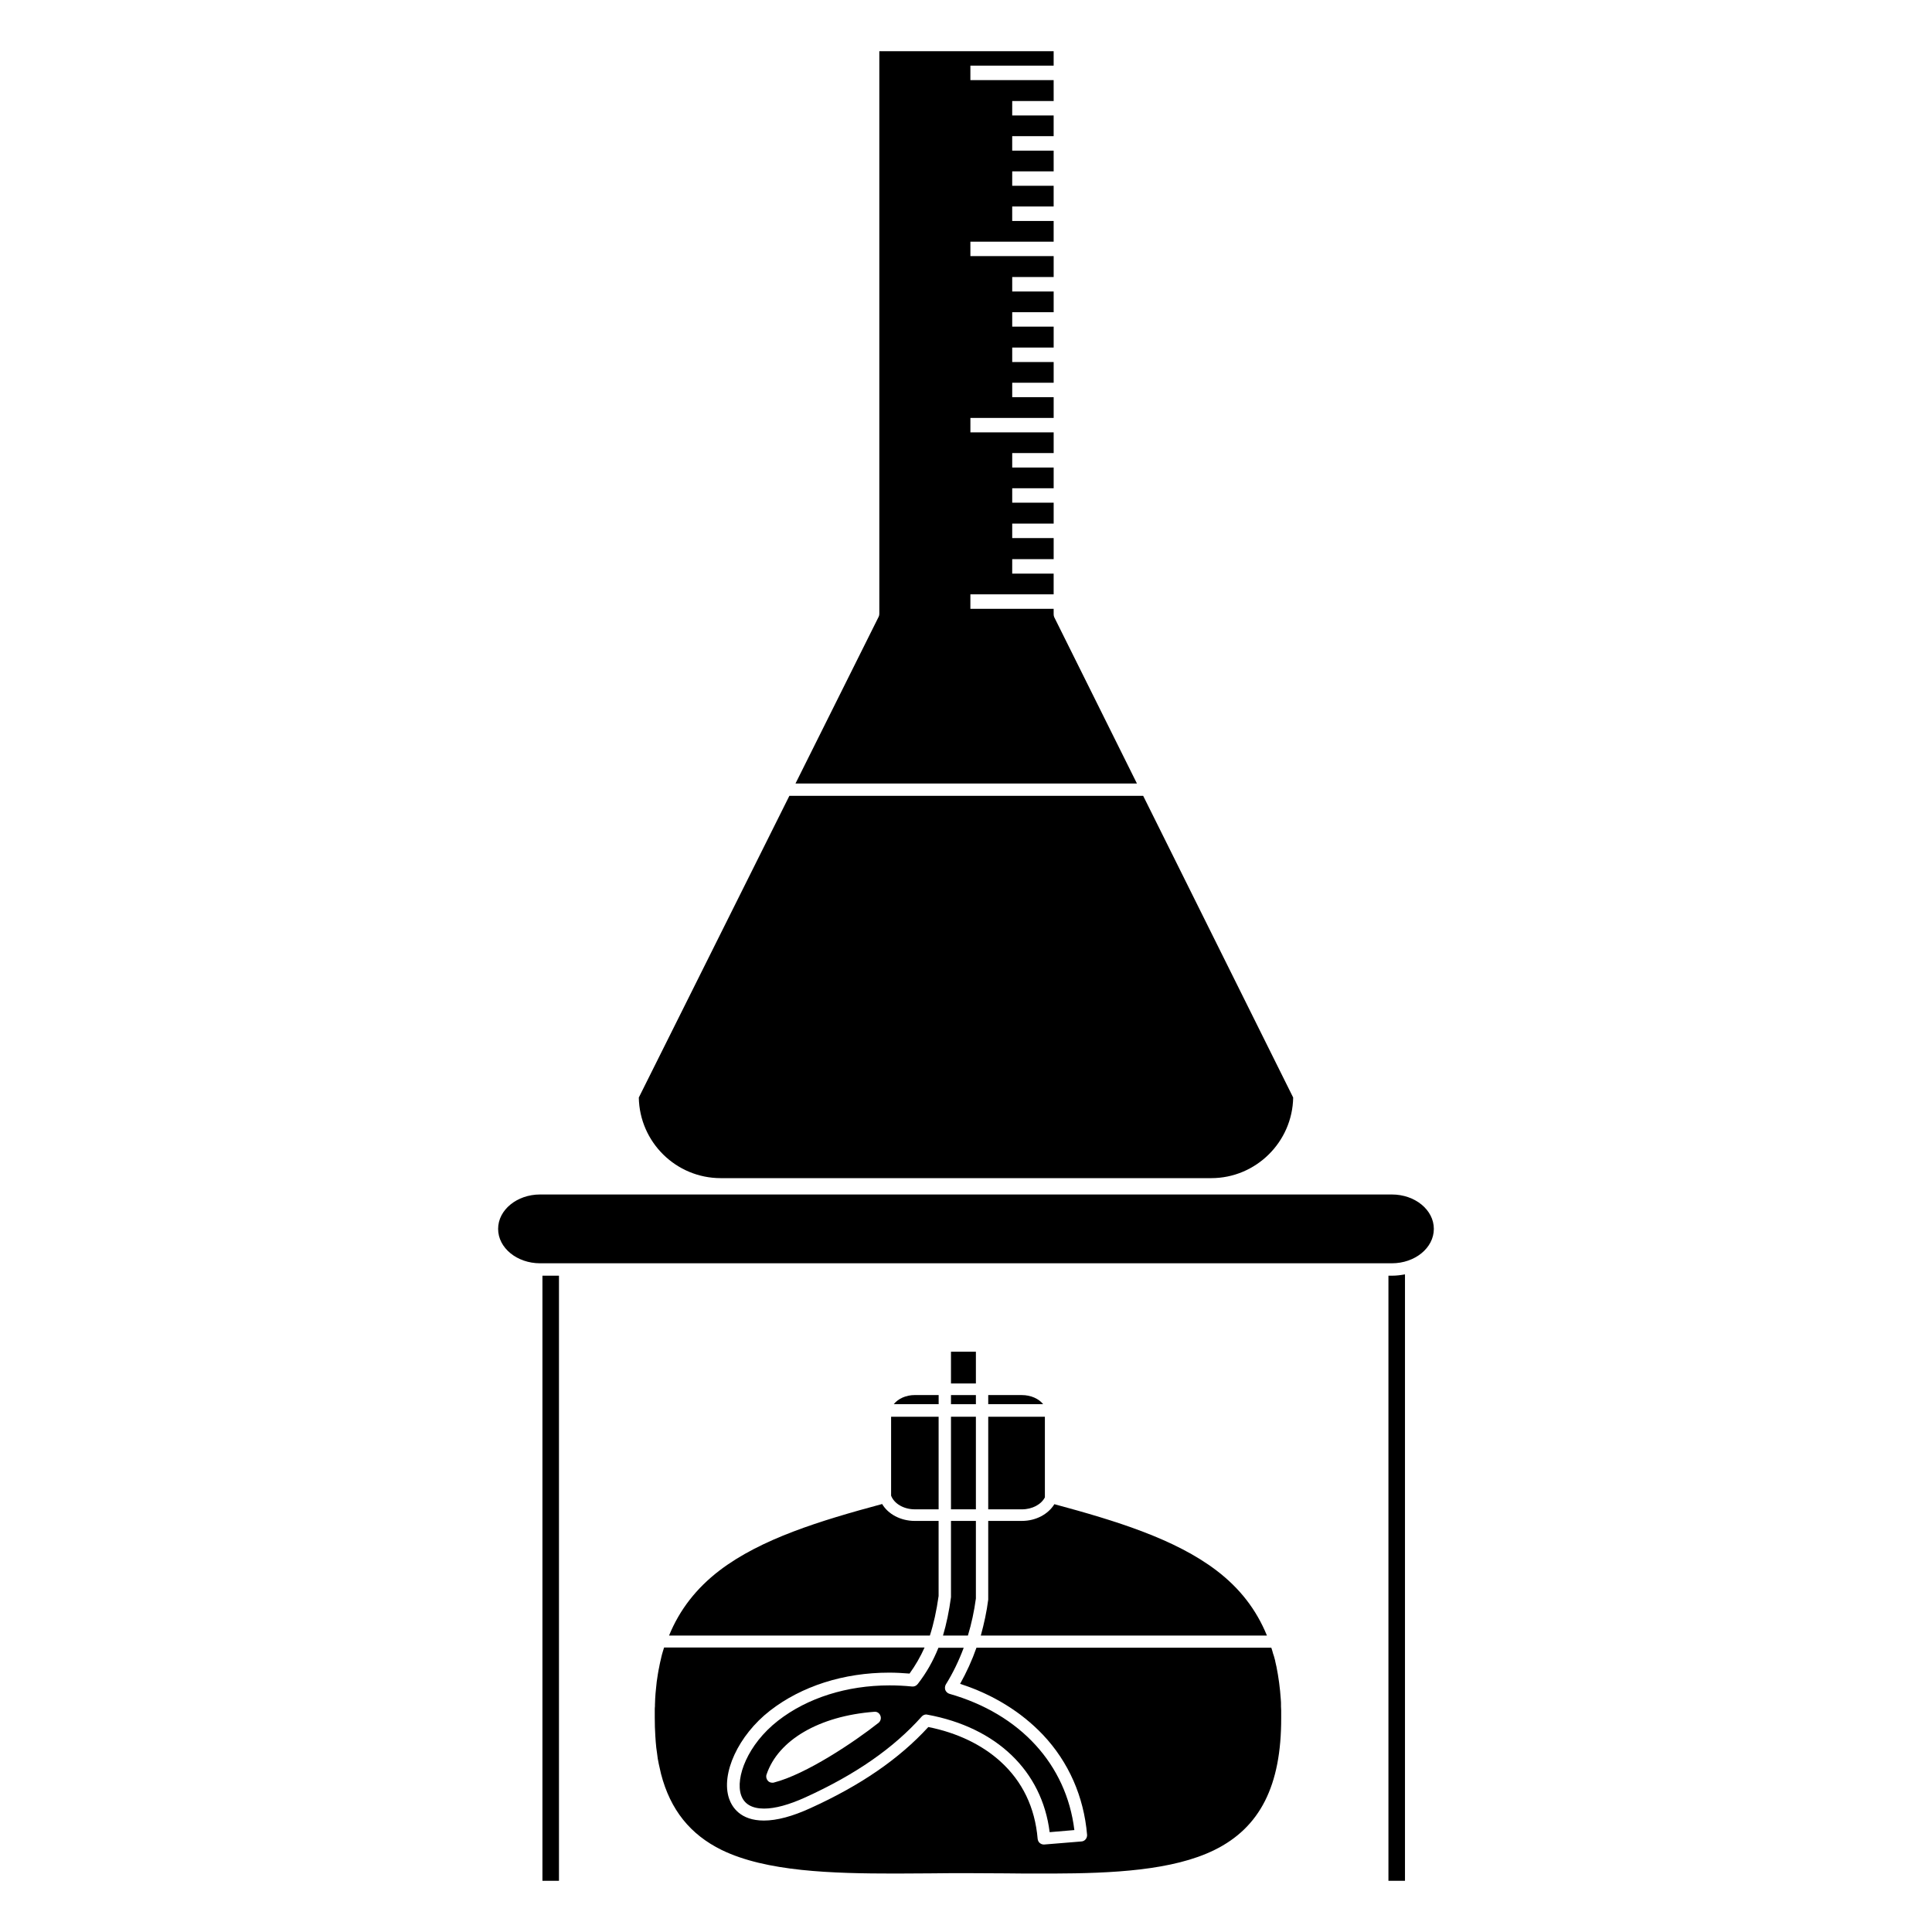 <?xml version="1.0" encoding="UTF-8"?>
<!-- Uploaded to: ICON Repo, www.iconrepo.com, Generator: ICON Repo Mixer Tools -->
<svg fill="#000000" width="800px" height="800px" version="1.1" viewBox="144 144 512 512" xmlns="http://www.w3.org/2000/svg">
 <g>
  <path d="m396.02 519.45h6.602v24.535h-6.602z"/>
  <path d="m396.02 502.22h6.602v8.414h-6.602z"/>
  <path d="m405.89 567.71v0.203c-0.402 3.223-1.109 6.398-1.965 9.523h75.824c-2.82-6.902-7.203-12.543-13.352-17.23-10.984-8.363-26.551-13.148-42.977-17.582-1.613 2.621-4.836 4.434-8.613 4.434h-8.918z"/>
  <path d="m396.02 567.06v0.203c-0.504 3.777-1.211 7.106-2.117 10.176h6.602c0.957-3.176 1.664-6.449 2.117-9.824v-20.555h-6.602z"/>
  <path d="m414.81 513.71h-8.918v2.418h14.559c-1.156-1.461-3.269-2.418-5.641-2.418z"/>
  <path d="m405.89 543.99h8.918c2.769 0 5.141-1.309 6.098-3.176v-0.152-21.211h-15.012z"/>
  <path d="m396.02 513.71h6.602v2.418h-6.602z"/>
  <path d="m380.15 540.36c0.805 2.117 3.324 3.629 6.297 3.629h6.297v-24.535h-12.594z"/>
  <path d="m377.78 542.58c-16.473 4.434-32.094 9.219-43.125 17.633-6.098 4.684-10.531 10.328-13.352 17.23h69.121c1.008-3.125 1.762-6.551 2.316-10.48v-19.902h-6.297c-3.777 0-7.102-1.812-8.664-4.481z"/>
  <path d="m483.48 595.83c0-0.453 0-0.906-0.051-1.359v-0.051c-0.203-3.074-0.605-5.996-1.16-8.766 0-0.051-0.051-0.152-0.051-0.203-0.102-0.402-0.152-0.754-0.25-1.109 0-0.102-0.051-0.203-0.051-0.301-0.102-0.402-0.203-0.754-0.301-1.109 0-0.051-0.051-0.102-0.051-0.152-0.152-0.402-0.25-0.754-0.352-1.16-0.051-0.152-0.102-0.352-0.152-0.504-0.051-0.152-0.102-0.301-0.152-0.453l-78.141 0.004c-1.16 3.324-2.621 6.5-4.332 9.574 8.664 2.769 16.223 7.457 21.965 13.504 6.801 7.203 10.832 16.375 11.688 26.5 0.051 0.906-0.605 1.715-1.512 1.762l-9.824 0.805h-0.152c-0.402 0-0.754-0.152-1.059-0.402-0.301-0.25-0.504-0.656-0.555-1.109-0.707-8.312-4.031-15.215-9.875-20.504-4.887-4.434-11.488-7.609-19.094-9.117-7.703 8.41-17.934 15.465-31.281 21.512-4.734 2.168-8.867 3.273-12.293 3.273-6.297 0-8.465-3.629-9.219-5.793-2.266-6.602 2.469-16.828 10.832-23.328 8.363-6.5 19.547-10.078 31.59-10.078 1.762 0 3.578 0.102 5.391 0.25 1.562-2.168 2.871-4.434 3.981-6.902h-69.023c-0.051 0.102-0.051 0.203-0.102 0.301-0.051 0.203-0.152 0.453-0.203 0.656-0.102 0.301-0.152 0.555-0.25 0.855-0.051 0.203-0.102 0.402-0.152 0.605-0.051 0.301-0.152 0.605-0.203 0.906-0.051 0.152-0.051 0.25-0.102 0.402-0.051 0.301-0.152 0.656-0.203 0.957 0 0.102-0.051 0.203-0.051 0.301-0.301 1.359-0.504 2.769-0.707 4.18v0.051c-0.051 0.453-0.102 0.957-0.152 1.461-0.102 0.957-0.203 1.965-0.25 3.023v0.102c0 0.453-0.051 0.906-0.051 1.359v0.352c-0.051 0.402-0.051 0.754-0.051 1.16v0.402 1.512c0 1.715 0.051 3.324 0.152 4.887 0.051 1.059 0.152 2.066 0.25 3.074 0.051 0.504 0.152 0.957 0.203 1.461 0.102 0.957 0.25 1.914 0.453 2.82s0.402 1.812 0.605 2.672c2.469 9.523 7.758 16.07 16.07 20.152 11.789 5.742 29.223 6.246 46.047 6.246 3.023 0 6.047-0.051 9.27-0.051 3.273-0.051 6.602-0.051 9.977-0.051s6.75 0.051 9.977 0.051c3.176 0.051 6.246 0.051 9.27 0.051h3.176c15.82-0.051 31.84-0.805 42.875-6.246 12.09-5.945 17.734-17.078 17.684-35.016v-1.512-0.402c0-0.402-0.051-0.754-0.051-1.16 0.004-0.09 0.004-0.242 0.004-0.344z"/>
  <path d="m387.2 590.29c-0.352 0.453-0.906 0.707-1.461 0.656-2.016-0.203-4.031-0.301-5.996-0.301-11.336 0-21.816 3.324-29.574 9.371-8.062 6.297-11.336 15.113-9.773 19.699 0.805 2.367 2.871 3.578 6.098 3.578 2.922 0 6.602-1.008 10.934-2.973 13.301-6.047 23.375-13.047 30.832-21.41 0.301-0.352 0.754-0.555 1.211-0.555 0.102 0 0.203 0.051 0.301 0.051 18.391 3.375 30.379 14.965 32.395 31.137l6.551-0.555c-2.117-17.383-14.359-30.781-33.152-36.125-0.453-0.152-0.855-0.504-1.059-1.008-0.152-0.504-0.102-1.008 0.152-1.461 1.914-3.074 3.477-6.348 4.734-9.723h-6.699c-1.414 3.519-3.176 6.644-5.492 9.617zm-10.379 10.277c-6.5 5.141-19.246 13.652-27.711 15.82-0.152 0.051-0.25 0.051-0.402 0.051-0.453 0-0.906-0.152-1.211-0.504-0.402-0.453-0.555-1.109-0.352-1.664 3.074-9.168 14.008-15.516 28.516-16.625 0.754-0.102 1.41 0.352 1.664 1.059 0.25 0.652 0.051 1.41-0.504 1.863z"/>
  <path d="m380.86 516.12h11.891v-2.418h-6.297c-2.371 0-4.438 0.957-5.594 2.418z"/>
  <path d="m335.01 456.22h129.98c11.84 0 21.512-9.574 21.715-21.363l-39.75-79.953h-93.762l-39.902 79.953c0.203 11.844 9.875 21.363 21.715 21.363z"/>
  <path d="m423.38 307.55c-0.102-0.25-0.152-0.504-0.152-0.754v-1.461h-22.066v-3.828h22.066v-5.492h-10.984l0.004-3.832h10.984v-5.594h-10.984v-3.828h10.984v-5.543h-10.984v-3.828h10.984v-5.492h-10.984v-3.828h10.984v-5.492h-22.066v-3.828h22.066v-5.492h-10.984v-3.828h10.984v-5.492h-10.984v-3.828h10.984v-5.543h-10.984v-3.828h10.984v-5.492h-10.984v-3.828h10.984v-5.543h-22.066l-0.004-3.828h22.066v-5.492h-10.984v-3.828h10.984v-5.492h-10.984l0.004-3.828h10.984l-0.004-5.492h-10.984v-3.828h10.984v-5.492h-10.984l0.004-3.828h10.984l-0.004-5.543h-22.066v-3.828h22.066v-3.828h-46.199v149.08c0 0.301-0.051 0.504-0.152 0.754l-22.062 44.234h90.484z"/>
  <path d="m287.75 482.07h4.383v160.36h-4.383z"/>
  <path d="m512.85 460.55h-225.71c-6.144 0-11.133 4.082-11.133 9.117 0 5.039 4.988 9.117 11.133 9.117h225.71c6.144 0 11.133-4.082 11.133-9.117s-4.984-9.117-11.133-9.117z"/>
  <path d="m511.95 482.07v160.36h4.383v-160.71c-1.109 0.203-2.215 0.352-3.426 0.352z"/>
 </g>
</svg>